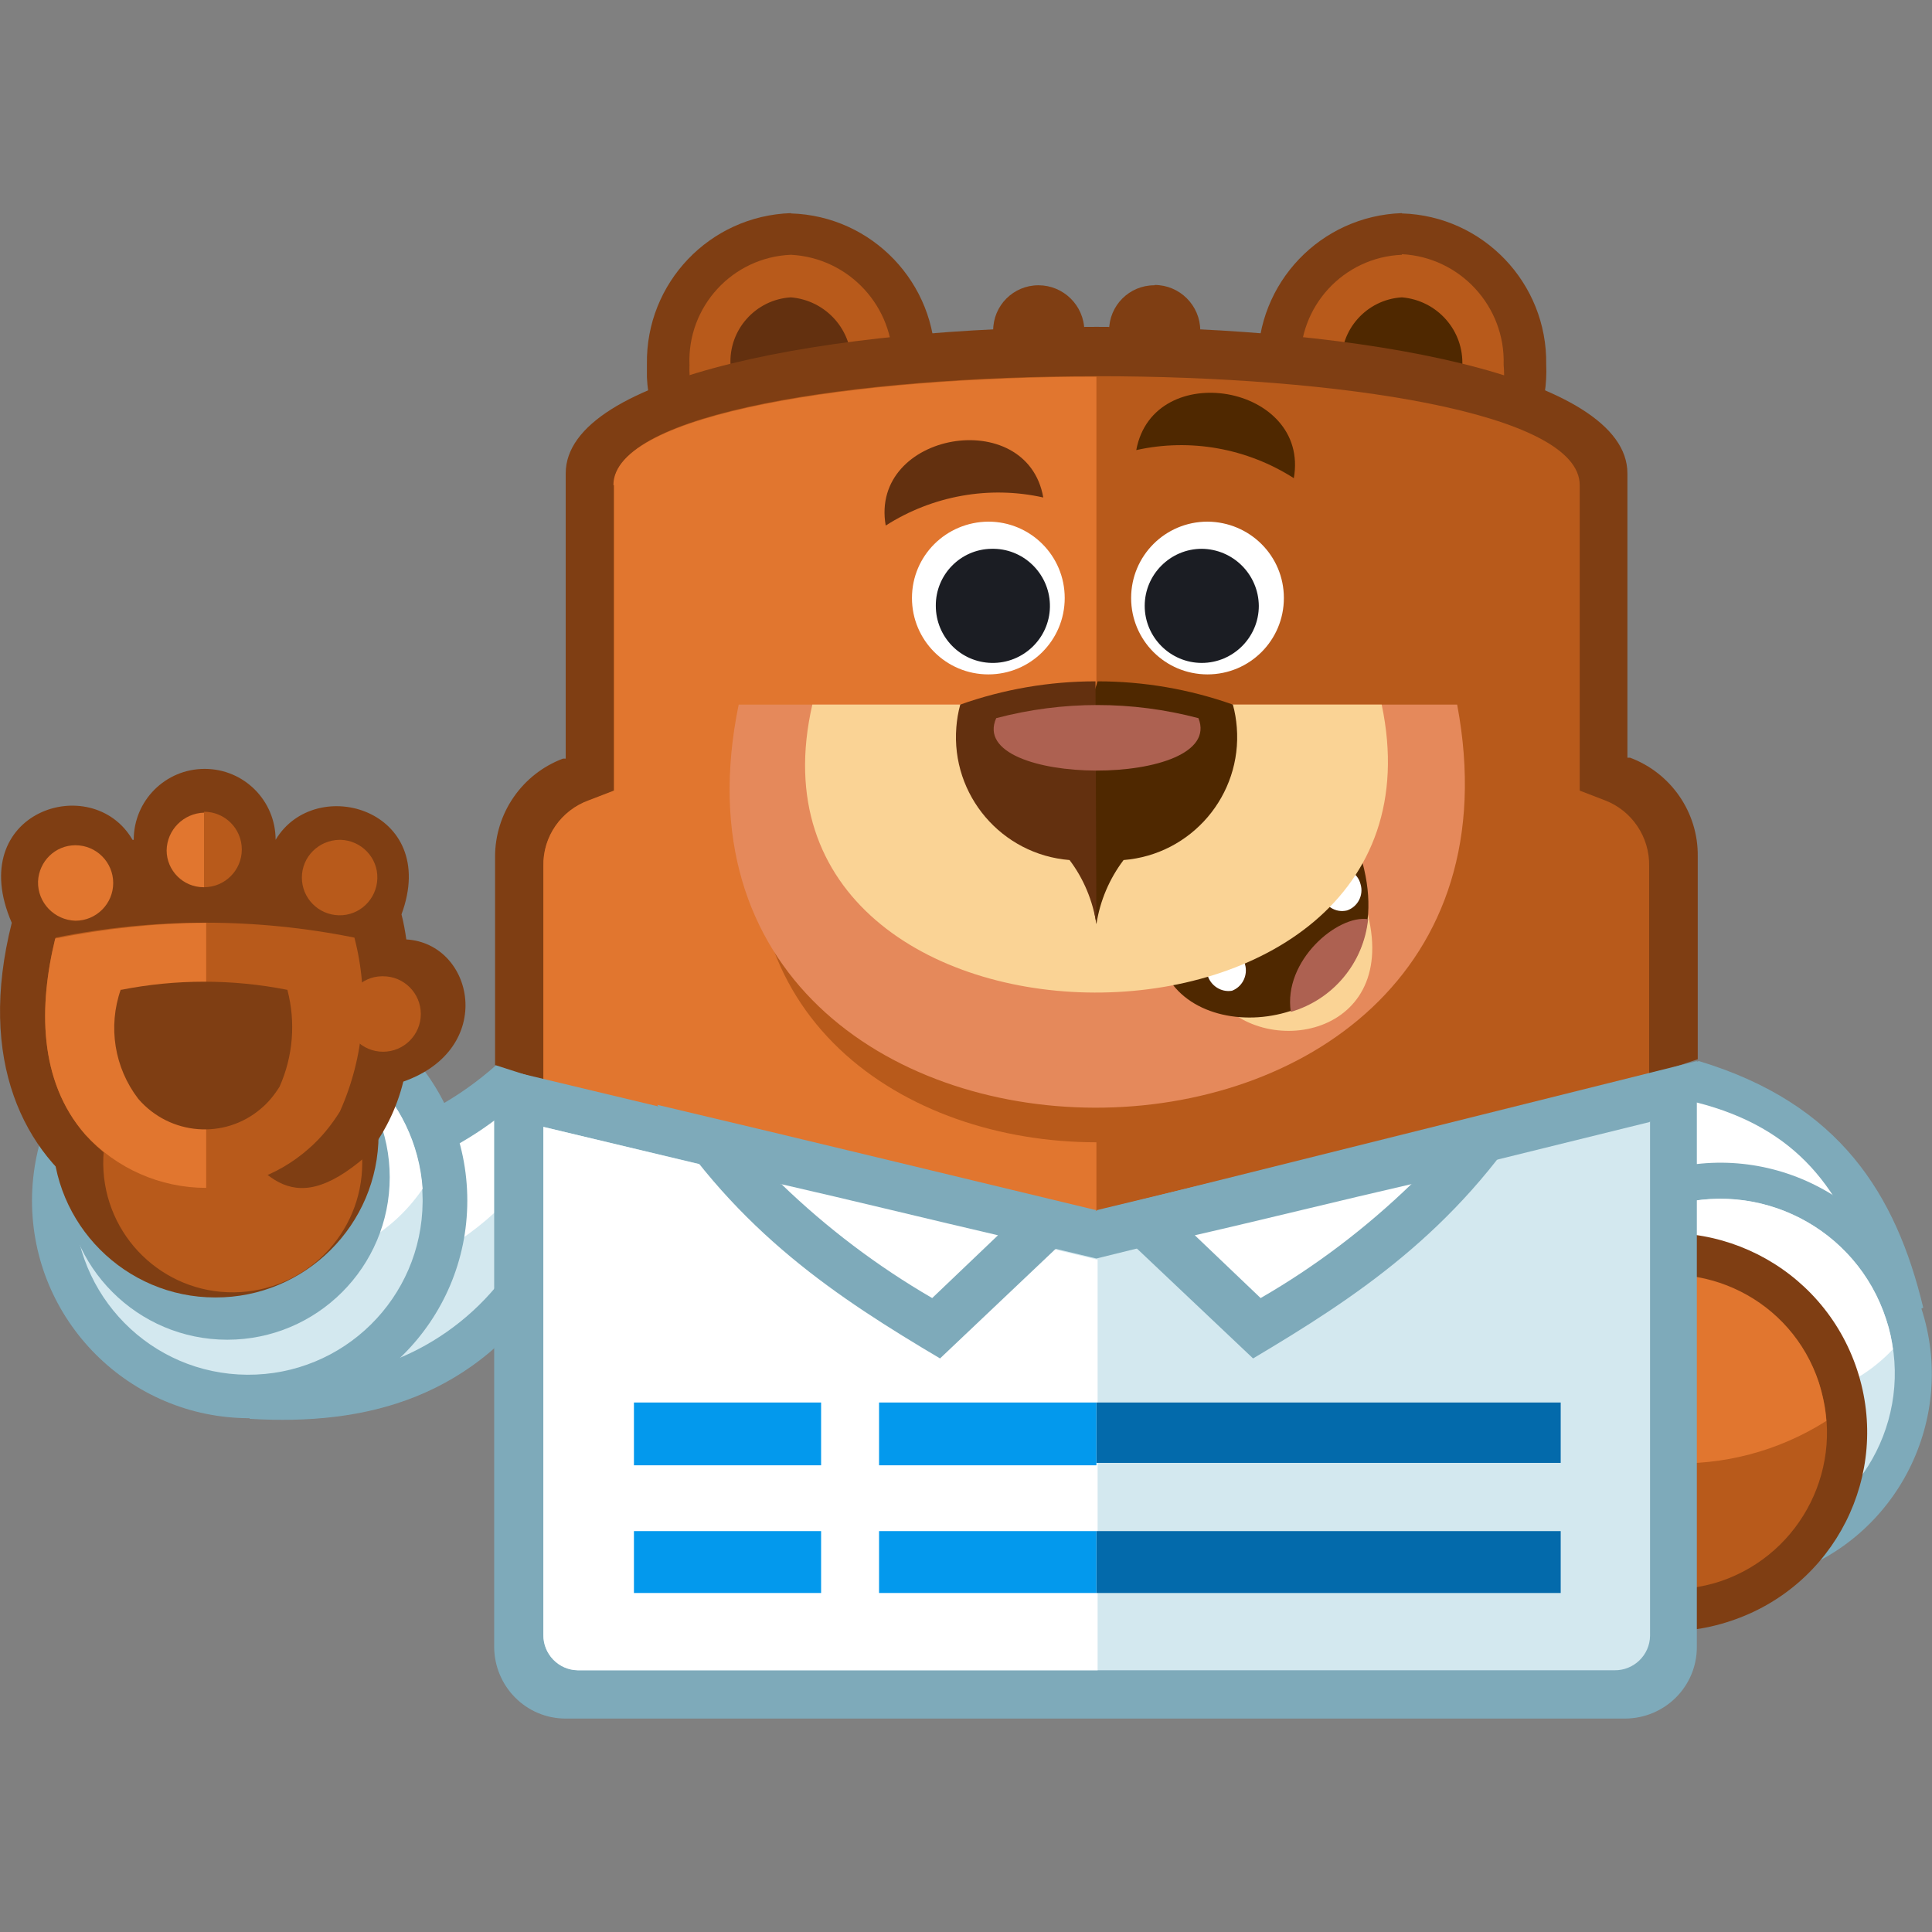 <?xml version="1.0" encoding="UTF-8"?><svg xmlns="http://www.w3.org/2000/svg" viewBox="0 0 64 64"><rect x="0" y="0" width="64" height="64" fill="#808080" stroke="none"/><title>WPForms icon - Uncanny Automator</title><g id="a"><rect width="64" height="64" style="fill:none;"/></g><g id="b"><path d="M7.24,37.88c3.3,.59,6.7-.37,9.2-2.6l4.22,.23-2.3,6.79c-2.56,4.06-6.28,4.93-10.09,4.7l-1.03-9.12Z" style="fill:#7eaaba;"/><path d="M8.81,39.41l.71,6.22c3.06,.16,5.96-1.34,7.59-3.94l1.66-4.87-1.85-.1c-2.27,1.88-5.16,2.84-8.11,2.69Z" style="fill:#d3e8ef;"/><path d="M8.81,39.41l.42,3.69c4.36-.52,7.75-2.31,9.51-6.28l-1.86-.1c-2.25,1.88-5.14,2.84-8.07,2.69" style="fill:#fff;"/><path d="M8.27,32.56c3.98,0,7.21,3.23,7.21,7.21s-3.23,7.21-7.21,7.21-7.21-3.23-7.21-7.21h0c.01-3.98,3.23-7.2,7.21-7.21" style="fill:#7eaaba;"/><path d="M8.27,34c-3.19-.02-5.79,2.54-5.81,5.73s2.54,5.79,5.73,5.81c3.19,.02,5.79-2.54,5.81-5.73,0-.03,0-.05,0-.08-.02-3.16-2.57-5.71-5.73-5.73" style="fill:#d3e8ef;"/><path d="M8.27,34c-1.89-.01-3.67,.91-4.74,2.47,.2,3.03,2.72,5.4,5.76,5.41,1.89,0,3.65-.94,4.71-2.5-.21-3.02-2.71-5.36-5.73-5.38" style="fill:#fff;"/><path d="M7.53,33.62c2.97,0,5.38,2.41,5.38,5.38s-2.41,5.38-5.38,5.38-5.38-2.41-5.38-5.38c.01-2.96,2.42-5.36,5.38-5.35" style="fill:#7eaaba;"/><path d="M7.15,32.18c2.98,0,5.4,2.43,5.39,5.41,0,2.98-2.43,5.4-5.41,5.39-2.98,0-5.4-2.43-5.39-5.41,0,0,0,0,0,0,.02-2.98,2.43-5.38,5.41-5.38" style="fill:#7f3e13;"/><path d="M7.66,34.23c-2.37,.03-4.27,1.97-4.24,4.34s1.97,4.27,4.34,4.24c2.35-.03,4.24-1.94,4.24-4.29,0-2.37-1.92-4.29-4.29-4.29h0" style="fill:#b85a1b;"/><path d="M4.43,27.82c0-1.3,1.05-2.35,2.35-2.35,1.3,0,2.35,1.05,2.35,2.35,1.32-2.21,5.45-1,4.17,2.47,.07,.27,.12,.55,.16,.83,2.24,.13,3,3.62-.1,4.71-.22,.9-.64,1.74-1.22,2.46-2.62,2.28-3.49,.42-4.9-1.12-1.37,0-5.12-.93-4.06,2.6-2.4-1.54-3.94-4.65-2.79-9.2-1.6-3.68,2.66-5.06,4-2.75h.04Z" style="fill:#7f3e13;"/><path d="M1.83,31.09c-.54,2.21-.57,4.71,1,6.5,1.92,2.17,5.24,2.38,7.41,.45,.4-.35,.74-.77,1.02-1.22,.81-1.81,.98-3.84,.48-5.76-3.27-.66-6.63-.66-9.9,0v.03Z" style="fill:#b85a1b;"/><path d="M1.83,31.09c-.54,2.21-.57,4.71,1,6.5,1.03,1.12,2.48,1.76,4,1.76v-8.78c-1.68,.01-3.35,.19-5,.52" style="fill:#e1762f;"/><path d="M4,32.78c-.43,1.23-.21,2.59,.58,3.62,1.04,1.21,2.86,1.36,4.07,.32,.24-.2,.44-.45,.61-.72,.45-1.01,.54-2.14,.26-3.21-1.82-.36-3.69-.36-5.51,0" style="fill:#7f3e13;"/><path d="M6.76,29.39c.69,0,1.25-.56,1.25-1.25s-.56-1.25-1.25-1.25v2.5Zm4.52-1.57c.69,.02,1.24,.59,1.22,1.28-.02,.69-.59,1.24-1.28,1.22-.68-.02-1.22-.57-1.22-1.25,0-.69,.56-1.24,1.25-1.25" style="fill:#b85a1b;"/><path d="M2.5,28c.69,0,1.25,.56,1.25,1.25s-.56,1.25-1.25,1.25c-.7-.02-1.26-.6-1.24-1.3,0,0,0,0,0,0,.03-.67,.57-1.2,1.24-1.2m4.26,1.44v-2.52c-.68,.02-1.23,.57-1.24,1.25,0,.67,.55,1.22,1.22,1.22,0,0,.01,0,.02,0v.05Z" style="fill:#e1762f;"/><path d="M12.69,32.34c.69,0,1.25,.56,1.25,1.25s-.56,1.25-1.25,1.25-1.25-.56-1.25-1.25c-.01-.68,.53-1.24,1.21-1.25,.01,0,.03,0,.04,0" style="fill:#b85a1b;"/><path d="M55.54,47.07c-.29-3.75-2-6.44-5.32-7.88l.68-2.59,5.38-1.45c4.67,1.41,6.53,4.42,7.43,8.17l-8.17,3.75Z" style="fill:#7eaaba;"/><path d="M56.66,45l5.34-2.48c-.93-3.14-2.5-5.16-5.8-6l-4.2,1.16-.2,.71c2.49,1.41,4.26,3.81,4.86,6.61Z" style="fill:#fff;"/><path d="M50.35,47.71c-1.21-3.67,.78-7.63,4.45-8.84,3.67-1.21,7.63,.78,8.84,4.45,1.21,3.67-.78,7.63-4.45,8.84,0,0,0,0,0,0-3.67,1.21-7.63-.78-8.84-4.45" style="fill:#7eaaba;"/><path d="M51.5,47.32c1.01,3.03,4.28,4.67,7.31,3.66s4.67-4.28,3.66-7.31c-1-3.02-4.26-4.66-7.28-3.67-3.03,.99-4.69,4.26-3.69,7.29,0,0,0,0,0,0" style="fill:#d3e8ef;"/><path d="M62.71,44.73c-.04-.34-.11-.67-.22-1-.97-3.04-4.21-4.71-7.25-3.75-.02,0-.03,.01-.05,.02-.89,.31-1.7,.81-2.37,1.48,.05,.34,.12,.67,.22,1,1,3.03,4.27,4.68,7.3,3.68h0c.91-.27,1.72-.78,2.37-1.47" style="fill:#fff;"/><path d="M49,49.5c-1.14-3.46,.74-7.18,4.2-8.32,3.46-1.14,7.18,.74,8.32,4.2,1.14,3.46-.74,7.18-4.2,8.32-3.44,1.15-7.15-.71-8.3-4.14,0-.02-.01-.04-.02-.06" style="fill:#7f3e13;"/><path d="M50.38,49.09c-.9-2.73,.58-5.67,3.31-6.57,2.73-.9,5.67,.58,6.57,3.31,.89,2.71-.56,5.63-3.26,6.55-2.72,.9-5.66-.57-6.57-3.29" style="fill:#b85a1b;"/><path d="M50.16,46.62c.32-1.92,1.67-3.51,3.52-4.13,2.73-.9,5.67,.57,6.57,3.3,.13,.42,.22,.85,.25,1.28-3.2,2.03-7.33,1.85-10.34-.45Z" style="fill:#e1762f;"/><path d="M26.2,7.07c2.69,.08,4.82,2.31,4.78,5,.12,2.64-1.92,4.87-4.56,4.99-2.64,.12-4.87-1.92-4.99-4.56,0-.15,0-.29,0-.44-.04-2.69,2.08-4.91,4.77-5" style="fill:#7f3e13;"/><path d="M26.2,8.44c-1.94,.08-3.44,1.72-3.36,3.65,0,0,0,0,0,0-.07,1.93,1.43,3.56,3.36,3.65,1.94-.08,3.45-1.71,3.37-3.64,0,0,0,0,0,0,.06-1.93-1.44-3.56-3.37-3.66" style="fill:#b85a1b;"/><path d="M26.2,9.85c-1.17,.07-2.07,1.08-2,2.25,0,0,0,.02,0,.03-.06,1.17,.83,2.18,2,2.27,1.17-.07,2.07-1.08,2-2.25,0,0,0-.01,0-.02,.06-1.18-.83-2.18-2-2.28" style="fill:#63300f;"/><path d="M46.44,7.07c2.69,.08,4.82,2.31,4.78,5,.12,2.64-1.92,4.87-4.56,4.99-2.64,.12-4.87-1.92-4.99-4.56,0-.15,0-.29,0-.44-.04-2.69,2.08-4.91,4.77-5" style="fill:#7f3e13;"/><path d="M46.44,8.44c-1.94,.08-3.44,1.72-3.36,3.65,0,0,0,0,0,0-.18,1.86,1.19,3.51,3.05,3.68s3.51-1.19,3.68-3.05c.02-.21,.02-.42,0-.64,.06-1.93-1.44-3.56-3.37-3.66" style="fill:#b85a1b;"/><path d="M46.44,9.85c-1.17,.07-2.07,1.08-2,2.25,0,0,0,.02,0,.03-.06,1.17,.83,2.18,2,2.27,1.17-.07,2.07-1.08,2-2.25,0,0,0-.01,0-.02,.06-1.18-.83-2.18-2-2.28" style="fill:#4f2800;"/><path d="M38.25,9.44c.83,0,1.51,.68,1.51,1.51,0,.83-.68,1.51-1.51,1.51-.83,0-1.51-.68-1.51-1.51,0,0,0,0,0,0,0-.83,.67-1.5,1.5-1.5,0,0,0,0,.01,0m-3.85,0c.83,0,1.51,.67,1.52,1.5s-.67,1.51-1.5,1.52c-.83,0-1.51-.67-1.52-1.5,0,0,0-.01,0-.02,0-.83,.67-1.5,1.5-1.5" style="fill:#7f3e13;"/><path d="M53.91,15.71v9.39h.09c1.36,.51,2.26,1.82,2.24,3.27v6.72l-19.92,6.6-19.92-6.41v-6.88c-.01-1.45,.89-2.76,2.25-3.27h.09V15.68c0-6.47,35.17-6.47,35.17,0v.03Z" style="fill:#7f3e13;"/><path d="M20.34,16.07v10.12l-.83,.32c-.92,.33-1.53,1.2-1.51,2.18v7.11l18.32,5.89,18.31-6v-7c.02-.96-.57-1.84-1.47-2.18l-.83-.32v-10.12c0-4.81-32-4.81-32,0h.01Z" style="fill:#b85a1b;"/><path d="M20.34,16.07v10.12l-.83,.32c-.92,.33-1.53,1.2-1.51,2.18v7.11l18.32,5.89v-3.85c-6.35,0-12.69-4.13-11-12.36h11V12.48c-8,0-16,1.22-16,3.59h.02Z" style="fill:#e1762f;"/><path d="M24.47,23.34h23.8c3.36,17.87-27.45,17.74-23.8,0" style="fill:#e5895b;"/><path d="M25.63,24.75c-.45,2.72,.4,5.49,2.3,7.49,2.31,2.1,5.35,3.2,8.46,3.07,2.99,.05,5.89-1.02,8.13-3,2-1.98,2.94-4.8,2.53-7.59l-21.42,.03Z" style="fill:#e5895b;"/><path d="M40.33,33.07c1.6,2.08,6.27,1.22,4.87-3.17l-4.87,3.17Z" style="fill:#fad395;"/><path d="M38.85,32.62c1.8,2.31,7.63,.93,6.28-4.06l-6.28,4.06Z" style="fill:#4f2800;"/><path d="M44.23,28.78c.37-.09,.75,.14,.84,.51,.11,.36-.09,.75-.45,.87-.37,.09-.74-.14-.83-.51-.11-.36,.09-.74,.44-.87m-3.81,2.66c.39-.07,.77,.18,.84,.58,.06,.34-.13,.68-.45,.8-.36,.06-.71-.17-.81-.52-.11-.36,.09-.74,.45-.86" style="fill:#fff;"/><path d="M42.76,33.52c1.4-.41,2.41-1.62,2.56-3.07-1-.16-2.82,1.37-2.56,3.07" style="fill:#ad6151;"/><path d="M26.91,23.34h18.86c2.69,12.78-21.77,12.66-18.86,0" style="fill:#fad395;"/><path d="M36.32,30.61c.12-.77,.43-1.5,.9-2.12,2.25-.18,3.93-2.15,3.75-4.4-.02-.25-.06-.5-.13-.75-1.44-.51-2.95-.77-4.48-.77l-.93,2.91,.89,5.13Z" style="fill:#4f2800;"/><path d="M36.32,30.61c-.12-.77-.42-1.5-.89-2.12-2.25-.18-3.93-2.15-3.75-4.4,.02-.25,.06-.5,.13-.75,1.44-.51,2.95-.77,4.48-.77l.03,8.04Z" style="fill:#63300f;"/><path d="M33,23.79c2.2-.58,4.5-.58,6.7,0,.93,2.33-7.72,2.3-6.7,0" style="fill:#ad6151;"/><path d="M32.74,17.28c1.4,0,2.53,1.13,2.53,2.53s-1.13,2.53-2.53,2.53-2.53-1.13-2.53-2.53c0-1.4,1.13-2.52,2.53-2.53" style="fill:#fff;"/><path d="M32.93,18.18c1.04,.02,1.87,.89,1.85,1.93-.02,1.04-.89,1.87-1.93,1.85-1.03-.02-1.85-.86-1.85-1.89-.01-1.03,.82-1.88,1.85-1.89,.01,0,.03,0,.04,0" style="fill:#1b1d23;"/><path d="M40,17.28c-1.4,0-2.53,1.13-2.53,2.53,0,1.4,1.13,2.53,2.53,2.53,1.4,0,2.53-1.13,2.53-2.53h0c0-1.4-1.13-2.52-2.53-2.53" style="fill:#fff;"/><path d="M39.81,18.18c-1.04,0-1.89,.85-1.89,1.89s.85,1.89,1.89,1.89c1.04,0,1.89-.85,1.89-1.89h0c-.01-1.04-.85-1.88-1.89-1.89" style="fill:#1b1d23;"/><path d="M34.56,16.48c-1.79-.4-3.67-.06-5.22,.93-.54-3.1,4.68-4,5.22-.93" style="fill:#63300f;"/><path d="M37.64,14.91c1.79-.4,3.67-.06,5.22,.93,.54-3.1-4.65-4-5.22-.93" style="fill:#4f2800;"/><path d="M56.21,35.15v19.41c0,1.31-1.06,2.36-2.37,2.37H18.74c-1.31,0-2.36-1.06-2.37-2.37v-19.21l19.92,4.77,19.92-4.97Z" style="fill:#7eaaba;"/><path d="M54.64,37.17l-18.32,4.52-18.32-4.36v16.82c-.01,.64,.5,1.17,1.14,1.18,.01,0,.03,0,.04,0H53.48c.64,.01,1.17-.5,1.18-1.14,0-.01,0-.03,0-.04v-17l-.02,.02Z" style="fill:#d3e8ef;"/><path d="M36.32,41.72l-18.32-4.39v16.82c-.01,.64,.5,1.17,1.14,1.18,.01,0,.03,0,.04,0h17.18v-13.61h-.04Z" style="fill:#fff;"/><path d="M36.32,50.72h15.38v2.05h-15.38v-2.05Zm0-4.26h15.38v2h-15.38v-2Z" style="fill:#036aab;"/><path d="M36.32,52.8v-2.08h-15.32v2.05h15.32v.03Zm-15.32-6.34h15.32v2.08h-15.32v-2.08Z" style="fill:#0399ed;"/><polygon points="29.12 54.53 27.2 54.53 27.2 45.12 29.12 45.12 29.12 54.53" style="fill:#fff;"/><path d="M21.78,36.6c4.87,1.15,9.71,2.33,14.54,3.49l-5.18,4.91c-3.37-2-6.7-4.17-9.36-8.39" style="fill:#7eaaba;"/><path d="M25.88,39.22c1.51,1.46,3.19,2.73,5,3.78l2.18-2.08c-2.37-.55-4.8-1.15-7.21-1.7" style="fill:#fff;"/><path d="M50.86,36.6c-4.86,1.15-9.7,2.33-14.54,3.49l5.19,4.91c3.36-2,6.7-4.17,9.35-8.39" style="fill:#7eaaba;"/><path d="M46.76,39.22c-1.51,1.46-3.18,2.73-5,3.78l-2.18-2.08c2.4-.55,4.8-1.15,7.2-1.7" style="fill:#fff;"/></g></svg>